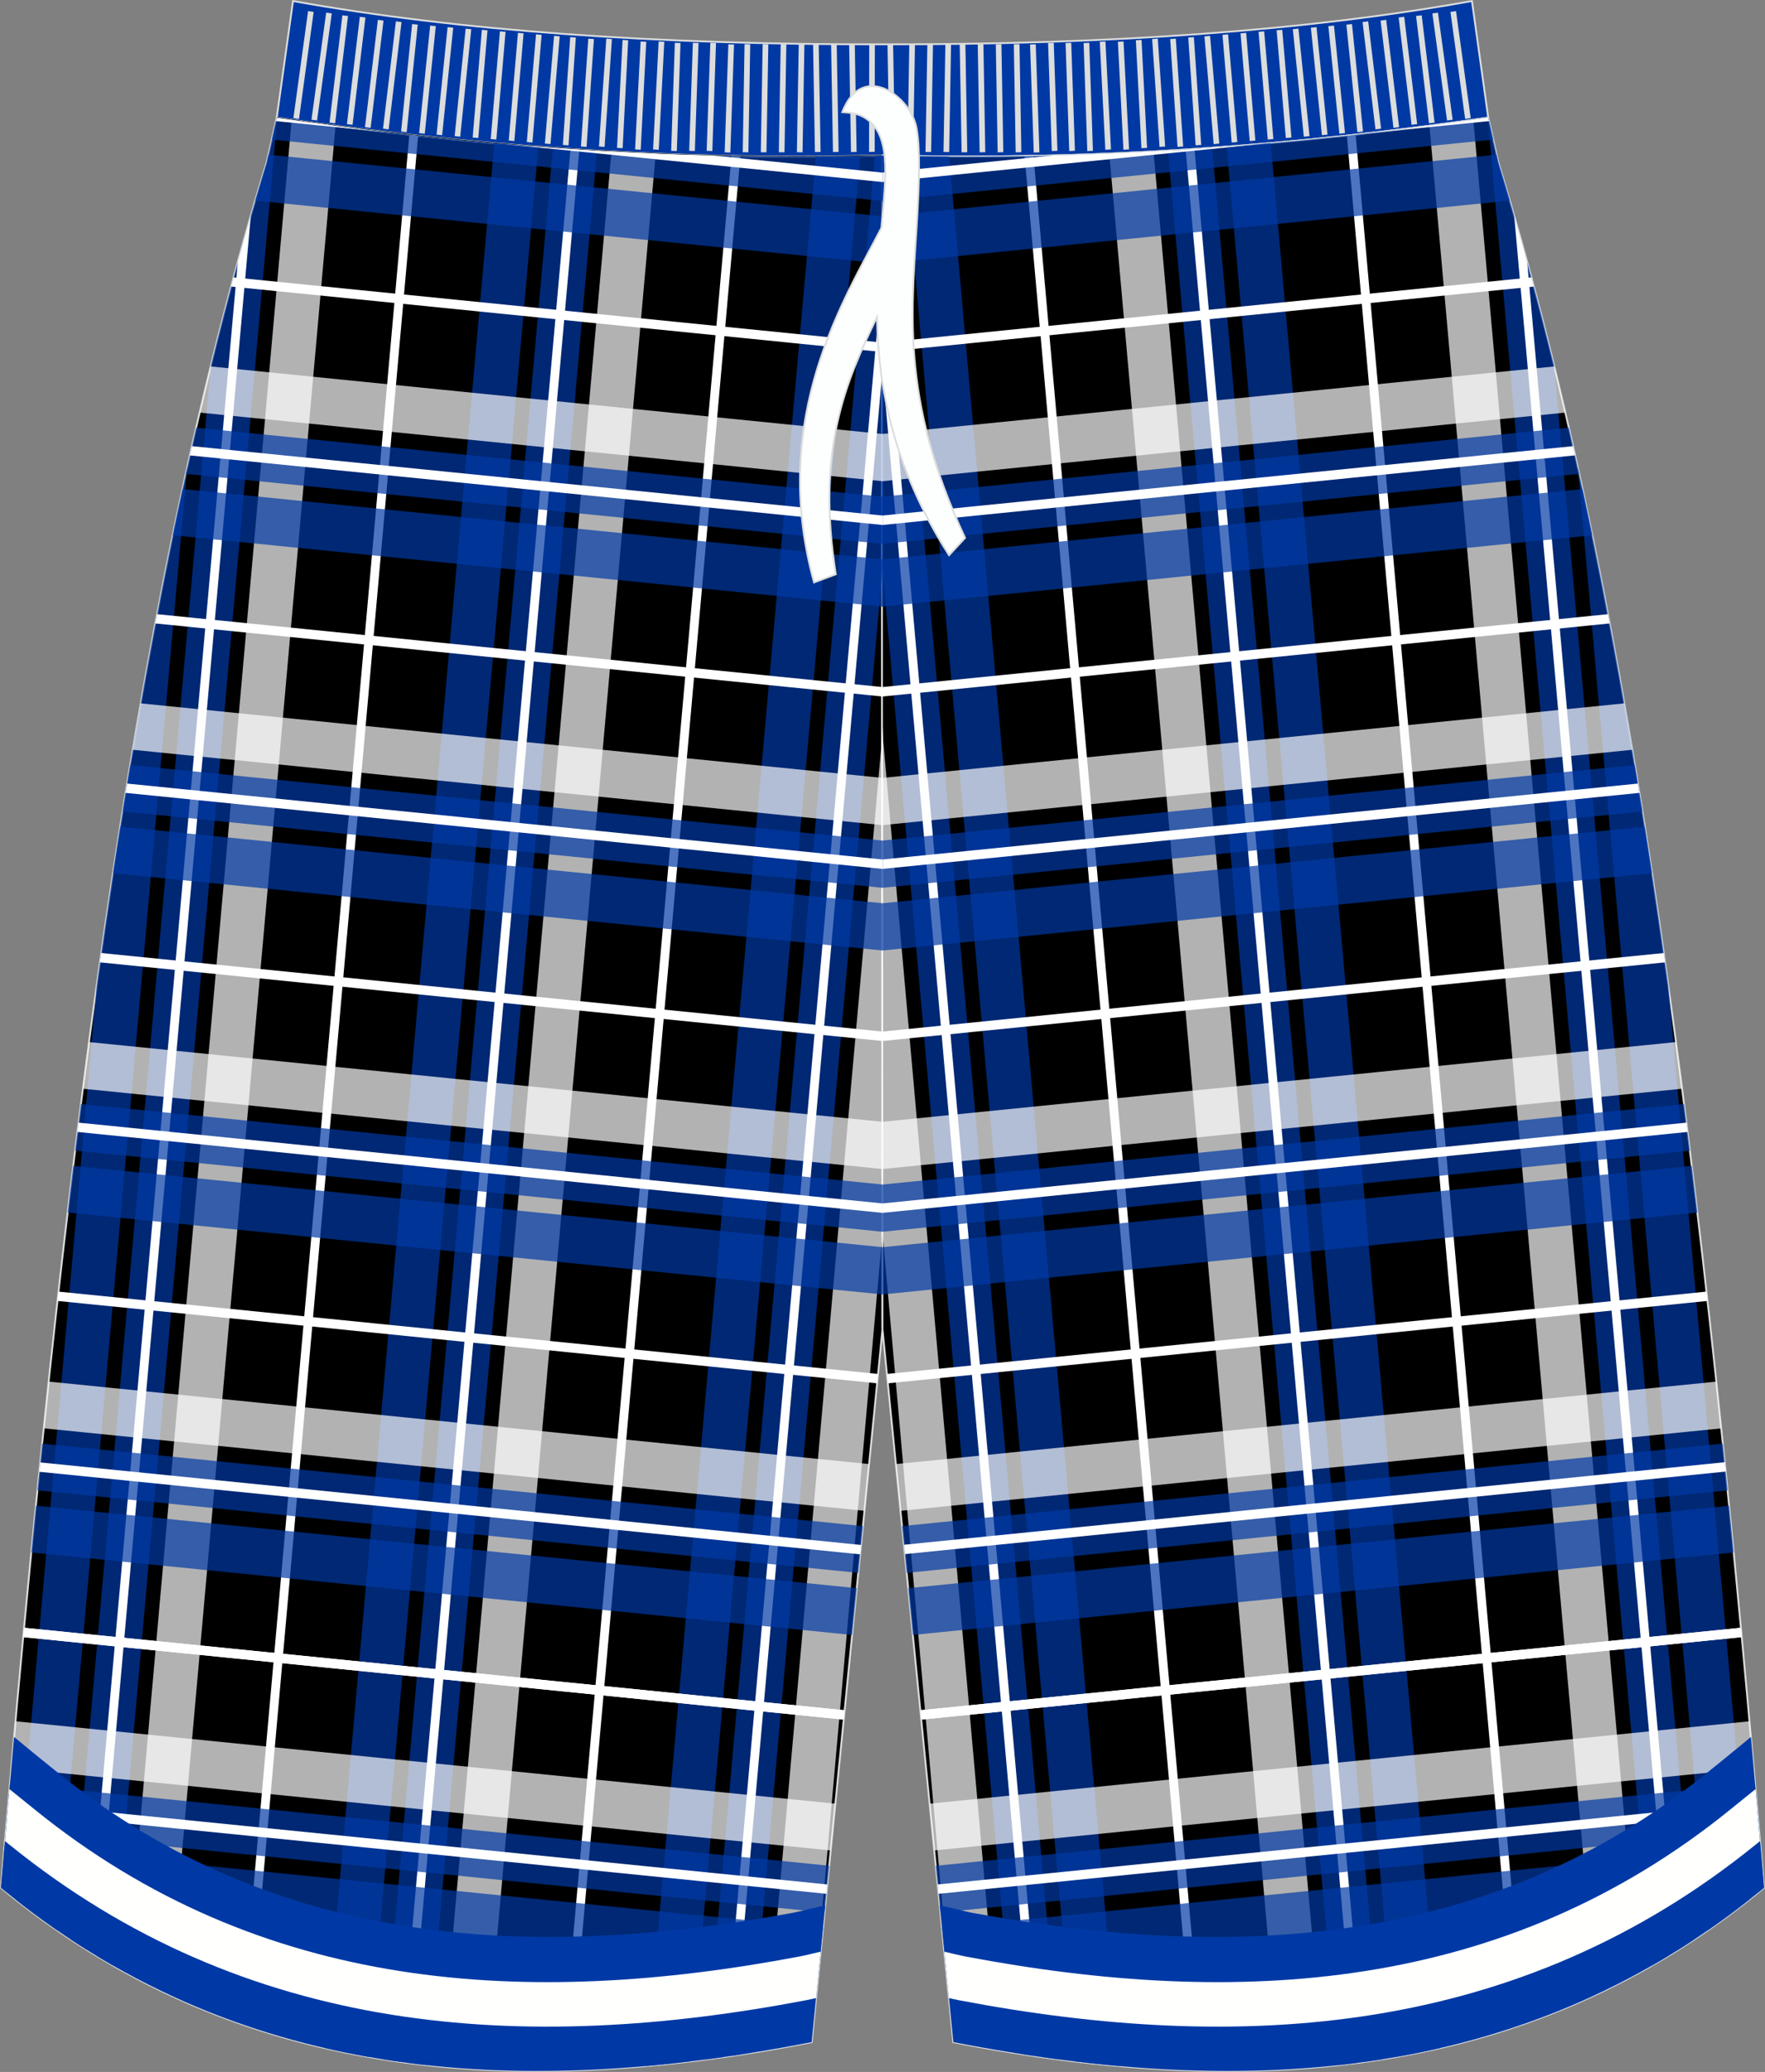<?xml version="1.0" encoding="utf-8"?>
<!-- Generator: Adobe Illustrator 24.0.1, SVG Export Plug-In . SVG Version: 6.00 Build 0)  -->
<svg version="1.1" id="图层_1" xmlns="http://www.w3.org/2000/svg" xmlns:xlink="http://www.w3.org/1999/xlink" x="0px" y="0px"
	 width="388.89px" height="456.24px" viewBox="0 0 388.89 456.24" enable-background="new 0 0 388.89 456.24" xml:space="preserve">
<rect x="0" y="0" width="388.89" height="456.24" fill="#808080" stroke="none"/>
<g>
	<path fill-rule="evenodd" clip-rule="evenodd" stroke="#DCDDDD" stroke-width="0.4" stroke-miterlimit="22.926" d="M194.44,34.23
		c0.28,0,0,259.18,0,258.49l-15.6,156.95c-65.91,12.86-127.28,8.44-178.63-34l0.95-11.1C15.31,240.2,31.06,126.02,58.76,35.76
		c0-0.01,0-0.01,0-0.02l0.17-0.76l2.04-9.04l0-0.02C102.23,31.89,145.92,35.44,194.44,34.23z"/>
	
		<line fill-rule="evenodd" clip-rule="evenodd" fill="none" stroke="#A1A1A1" stroke-width="0.162" stroke-miterlimit="22.926" x1="194.44" y1="292.72" x2="194.44" y2="44.61"/>
	
		<path fill-rule="evenodd" clip-rule="evenodd" fill="#0039A4" stroke="#DCDDDD" stroke-width="0.4" stroke-miterlimit="22.926" d="
		M194.44,34.23c48.52,1.2,92.22-2.35,133.47-8.31l-3.59-25.69c-36.43,6.55-79.93,9.62-129.88,9.53
		C144.5,9.86,100.99,6.78,64.56,0.23l-3.59,25.69C102.23,31.89,145.92,35.44,194.44,34.23z"/>
	<g>
		<path fill-rule="evenodd" clip-rule="evenodd" fill="#DCDDDD" d="M324.05,26.02l-3.24-23.58l-1.23,0.18l3.24,23.57L324.05,26.02
			L324.05,26.02L324.05,26.02z M320.07,26.36L320.07,26.36l-1.24,0.18L315.6,2.96l1.23-0.18L320.07,26.36L320.07,26.36L320.07,26.36
			z M316.09,27L316.09,27l-2.84-23.63l-1.24,0.15l2.84,23.63L316.09,27L316.09,27L316.09,27z M312.25,27.33L312.25,27.33l-1.24,0.15
			l-2.84-23.63l1.23-0.15L312.25,27.33L312.25,27.33L312.25,27.33z M308.27,28L308.27,28l-2.84-23.63l-1.24,0.16l2.84,23.63
			L308.27,28L308.27,28L308.27,28z M304.3,28.33L304.3,28.33l-1.24,0.16l-2.84-23.63l1.24-0.16L304.3,28.33L304.3,28.33L304.3,28.33
			z M300.32,28.97L300.32,28.97L297.89,5.3l-1.24,0.13l2.43,23.67L300.32,28.97L300.32,28.97L300.32,28.97z M296.35,29.31
			L296.35,29.31l-2.43-23.68l-1.24,0.13l2.43,23.68L296.35,29.31L296.35,29.31L296.35,29.31z M292.5,29.64L292.5,29.64l-2.43-23.67
			l-1.24,0.13l2.43,23.67L292.5,29.64L292.5,29.64L292.5,29.64z M288.53,29.97L288.53,29.97L286.09,6.3l-1.24,0.13l2.43,23.68
			L288.53,29.97L288.53,29.97L288.53,29.97z M284.55,30.28L284.55,30.28l-2.03-23.72l-1.24,0.11l2.03,23.72L284.55,30.28
			L284.55,30.28L284.55,30.28z M280.57,30.62L280.57,30.62L278.54,6.9l-1.24,0.11l2.03,23.72L280.57,30.62L280.57,30.62
			L280.57,30.62z M276.6,30.95L276.6,30.95l-2.03-23.72l-1.24,0.11l2.03,23.72L276.6,30.95L276.6,30.95L276.6,30.95z M272.62,31.28
			L272.62,31.28l-2.03-23.72l-1.24,0.11l2.03,23.72L272.62,31.28L272.62,31.28L272.62,31.28z M268.65,31.61L268.65,31.61L266.62,7.9
			l-1.24,0.11l2.03,23.72L268.65,31.61L268.65,31.61L268.65,31.61z M264.67,31.92L264.67,31.92l-1.62-23.75l-1.24,0.09l1.63,23.75
			L264.67,31.92L264.67,31.92L264.67,31.92z M260.69,32.26L260.69,32.26l-1.62-23.75l-1.24,0.09l1.62,23.75L260.69,32.26
			L260.69,32.26L260.69,32.26z M256.72,32.26L256.72,32.26L255.1,8.51l-1.24,0.09l1.62,23.75L256.72,32.26L256.72,32.26
			L256.72,32.26z M252.74,32.57L252.74,32.57l-1.22-23.78l-1.25,0.07l1.22,23.77L252.74,32.57L252.74,32.57L252.74,32.57z
			 M248.77,32.9L248.77,32.9l-1.22-23.77l-1.24,0.07l1.22,23.78L248.77,32.9L248.77,32.9L248.77,32.9z M244.79,32.9L244.79,32.9
			l-1.22-23.77l-1.25,0.07l1.22,23.78L244.79,32.9L244.79,32.9L244.79,32.9z M240.81,33.21L240.81,33.21L240,9.42l-1.24,0.05
			l0.81,23.79L240.81,33.21L240.81,33.21L240.81,33.21z M236.84,33.21L236.84,33.21l-0.81-23.79l-1.25,0.05l0.81,23.79L236.84,33.21
			L236.84,33.21L236.84,33.21z M232.99,33.21L232.99,33.21l-0.81-23.79l-1.25,0.05l0.81,23.79L232.99,33.21L232.99,33.21
			L232.99,33.21z M229.02,33.54L229.02,33.54l-0.81-23.79l-1.25,0.05l0.81,23.79L229.02,33.54L229.02,33.54L229.02,33.54z
			 M225.04,33.52L225.04,33.52l-0.41-23.8l-1.25,0.02l0.41,23.8L225.04,33.52L225.04,33.52L225.04,33.52z M221.06,33.52
			L221.06,33.52l-0.41-23.8l-1.24,0.02l0.41,23.8L221.06,33.52L221.06,33.52L221.06,33.52z M217.09,33.52L217.09,33.52l-0.41-23.8
			l-1.25,0.02l0.41,23.8L217.09,33.52L217.09,33.52L217.09,33.52z M213.12,33.52L213.12,33.52l-0.41-23.8l-1.25,0.02l0.41,23.8
			L213.12,33.52L213.12,33.52L213.12,33.52z M209.14,33.48L209.14,33.48l0.41-23.8l-1.25-0.02l-0.41,23.8L209.14,33.48L209.14,33.48
			L209.14,33.48z M205.16,33.48L205.16,33.48l0.41-23.8l-1.24-0.02l-0.41,23.8L205.16,33.48L205.16,33.48L205.16,33.48z
			 M201.19,33.48L201.19,33.48l0.41-23.8l-1.25-0.02l-0.4,23.8L201.19,33.48L201.19,33.48L201.19,33.48z M197.21,33.46L197.21,33.46
			l-0.43-23.79l-1.24-0.04l0.43,23.79L197.21,33.46z"/>
		<path fill-rule="evenodd" clip-rule="evenodd" fill="#DCDDDD" d="M64.64,26.02l3.24-23.58l1.23,0.18L65.88,26.2L64.64,26.02
			L64.64,26.02L64.64,26.02z M68.62,26.36L68.62,26.36l1.24,0.18l3.24-23.58l-1.23-0.18L68.62,26.36L68.62,26.36L68.62,26.36z
			 M72.6,27L72.6,27l2.84-23.63l1.24,0.15l-2.84,23.63L72.6,27L72.6,27L72.6,27z M76.44,27.33L76.44,27.33l1.24,0.15l2.84-23.63
			L79.28,3.7L76.44,27.33L76.44,27.33L76.44,27.33z M80.42,28L80.42,28l2.84-23.63l1.24,0.16l-2.84,23.63L80.42,28L80.42,28
			L80.42,28z M84.39,28.33L84.39,28.33l1.24,0.16l2.84-23.63L87.23,4.7L84.39,28.33L84.39,28.33L84.39,28.33z M88.37,28.97
			L88.37,28.97L90.8,5.3l1.24,0.13l-2.43,23.67L88.37,28.97L88.37,28.97L88.37,28.97z M92.35,29.31L92.35,29.31l2.43-23.68
			l1.24,0.13l-2.43,23.68L92.35,29.31L92.35,29.31L92.35,29.31z M96.19,29.64L96.19,29.64l2.43-23.67l1.24,0.13l-2.44,23.67
			L96.19,29.64L96.19,29.64L96.19,29.64z M100.17,29.97L100.17,29.97L102.6,6.3l1.24,0.13l-2.44,23.68L100.17,29.97L100.17,29.97
			L100.17,29.97z M104.14,30.28L104.14,30.28l2.03-23.72l1.24,0.11l-2.03,23.72L104.14,30.28L104.14,30.28L104.14,30.28z
			 M108.12,30.62L108.12,30.62l2.03-23.72l1.24,0.11l-2.03,23.72L108.12,30.62L108.12,30.62L108.12,30.62z M112.09,30.95
			L112.09,30.95l2.03-23.72l1.24,0.11l-2.03,23.72L112.09,30.95L112.09,30.95L112.09,30.95z M116.07,31.28L116.07,31.28l2.03-23.72
			l1.24,0.11l-2.03,23.72L116.07,31.28L116.07,31.28L116.07,31.28z M120.05,31.61L120.05,31.61l2.03-23.72l1.24,0.11l-2.03,23.72
			L120.05,31.61L120.05,31.61L120.05,31.61z M124.02,31.92L124.02,31.92l1.62-23.75l1.24,0.09l-1.62,23.75L124.02,31.92
			L124.02,31.92L124.02,31.92z M128,32.26L128,32.26l1.62-23.75l1.24,0.09l-1.62,23.75L128,32.26L128,32.26L128,32.26z
			 M131.97,32.26L131.97,32.26l1.62-23.75l1.24,0.09l-1.62,23.75L131.97,32.26L131.97,32.26L131.97,32.26z M135.95,32.57
			L135.95,32.57l1.22-23.78l1.24,0.07l-1.22,23.77L135.95,32.57L135.95,32.57L135.95,32.57z M139.93,32.9L139.93,32.9l1.22-23.77
			l1.24,0.07l-1.22,23.78L139.93,32.9L139.93,32.9L139.93,32.9z M143.9,32.9L143.9,32.9l1.22-23.77l1.24,0.07l-1.22,23.78
			L143.9,32.9L143.9,32.9L143.9,32.9z M147.88,33.21L147.88,33.21l0.81-23.79l1.25,0.05l-0.81,23.79L147.88,33.21L147.88,33.21
			L147.88,33.21z M151.85,33.21L151.85,33.21l0.81-23.79l1.25,0.05l-0.81,23.79L151.85,33.21L151.85,33.21L151.85,33.21z
			 M155.7,33.21L155.7,33.21l0.81-23.79l1.25,0.05l-0.81,23.79L155.7,33.21L155.7,33.21L155.7,33.21z M159.67,33.54L159.67,33.54
			l0.81-23.79l1.25,0.05l-0.81,23.79L159.67,33.54L159.67,33.54L159.67,33.54z M163.65,33.52L163.65,33.52l0.4-23.8l1.25,0.02
			l-0.41,23.8L163.65,33.52L163.65,33.52L163.65,33.52z M167.63,33.52L167.63,33.52l0.41-23.8l1.25,0.02l-0.41,23.8L167.63,33.52
			L167.63,33.52L167.63,33.52z M171.6,33.52L171.6,33.52l0.41-23.8l1.25,0.02l-0.41,23.8L171.6,33.52L171.6,33.52L171.6,33.52z
			 M175.58,33.52L175.58,33.52l0.41-23.8l1.25,0.02l-0.41,23.8L175.58,33.52L175.58,33.52L175.58,33.52z M179.55,33.48L179.55,33.48
			l-0.4-23.8l1.24-0.02l0.41,23.8L179.55,33.48L179.55,33.48L179.55,33.48z M183.53,33.48L183.53,33.48l-0.41-23.8l1.24-0.02
			l0.41,23.8L183.53,33.48L183.53,33.48L183.53,33.48z M187.5,33.48L187.5,33.48l-0.41-23.8l1.25-0.02l0.4,23.8L187.5,33.48
			L187.5,33.48L187.5,33.48z M191.48,33.46L191.48,33.46l0.04-23.79l1.24-0.04l-0.04,23.79L191.48,33.46z"/>
	</g>
	
		<path fill-rule="evenodd" clip-rule="evenodd" fill="none" stroke="#000001" stroke-width="0.162" stroke-miterlimit="22.926" d="
		M61.01,25.9c41.25,5.96,84.95,9.51,133.47,8.31c48.52,1.2,92.18-2.32,133.43-8.28l0.04-0.01"/>
	<path fill-rule="evenodd" clip-rule="evenodd" stroke="#DCDDDD" stroke-width="0.4" stroke-miterlimit="22.926" d="M194.44,34.23
		c-0.28,0,0,259.18,0,258.49l15.6,156.95c65.91,12.86,127.28,8.44,178.63-34l-0.95-11.1c-14.14-164.39-29.89-278.56-57.6-368.82
		c0-0.01,0-0.01,0-0.02l-0.17-0.76l-2.04-9.04l0-0.02C286.66,31.89,242.96,35.44,194.44,34.23z"/>
	<path opacity="0.7" fill-rule="evenodd" clip-rule="evenodd" fill="#FEFEFE" d="M220.26,451.54L194.34,160.2
		c0.02,42.79,0.06,86.03,0.09,111l15.89,178.53C213.64,450.38,216.96,450.98,220.26,451.54z"/>
	<path opacity="0.7" fill-rule="evenodd" clip-rule="evenodd" fill="#0039A6" d="M233.43,453.51L196.13,34.27l-1.68-0.04
		c-0.11,0-0.13,40.7-0.12,89.79l29.19,328.05C226.83,452.6,230.14,453.08,233.43,453.51z"/>
	<path opacity="0.7" fill-rule="evenodd" clip-rule="evenodd" fill="#0039A6" d="M246.56,454.95l-37.42-420.5
		c-3.25-0.02-6.51-0.06-9.8-0.12l37.34,419.58C239.98,454.31,243.28,454.66,246.56,454.95z"/>
	<path fill-rule="evenodd" clip-rule="evenodd" fill="#FFFFFF" d="M229.47,452.97L194.34,58.19c-0.01,6.32-0.01,13.69-0.02,21.82
		l33.16,372.66C228.15,452.78,228.81,452.87,229.47,452.97z"/>
	<path opacity="0.7" fill-rule="evenodd" clip-rule="evenodd" fill="#FEFEFE" d="M291.69,455.07L254.16,33.36
		c-3.23,0.17-6.48,0.33-9.75,0.47l37.55,421.94C285.22,455.61,288.46,455.37,291.69,455.07z"/>
	<path opacity="0.7" fill-rule="evenodd" clip-rule="evenodd" fill="#0039A6" d="M304.54,453.46L267.08,32.55
		c-3.23,0.23-6.47,0.44-9.74,0.63l37.52,421.57C298.11,454.4,301.33,453.97,304.54,453.46z"/>
	<path opacity="0.7" fill-rule="evenodd" clip-rule="evenodd" fill="#0039A6" d="M317.31,450.98L279.99,31.52
		c-3.22,0.28-6.46,0.55-9.72,0.79l37.43,420.62C310.92,452.37,314.13,451.72,317.31,450.98z"/>
	<path fill-rule="evenodd" clip-rule="evenodd" fill="#FFFFFF" d="M300.67,454.03L263.19,32.81l-1.95,0.13l37.5,421.35
		C299.38,454.21,300.03,454.12,300.67,454.03z"/>
	<path opacity="0.7" fill-rule="evenodd" clip-rule="evenodd" fill="#FEFEFE" d="M360.94,434.51L324.63,26.39
		c-3.21,0.45-6.43,0.89-9.67,1.31l36.62,411.54C354.73,437.78,357.85,436.2,360.94,434.51z"/>
	<path opacity="0.7" fill-rule="evenodd" clip-rule="evenodd" fill="#0039A6" d="M373.28,427.09L342.45,80.6
		c-3.83-15.62-7.92-30.53-12.31-44.84c0-0.01,0-0.01,0-0.02l-0.17-0.76l-2.04-9.04l0-0.02l-0.12,0.02L364,432.81
		C367.12,431.02,370.22,429.11,373.28,427.09z"/>
	<path opacity="0.7" fill-rule="evenodd" clip-rule="evenodd" fill="#0039A6" d="M385.49,418.26l-17.92-201.42
		c-5.84-41.99-12.35-79.65-19.93-113.96l28.67,322.18C379.4,422.91,382.46,420.65,385.49,418.26z"/>
	<path fill-rule="evenodd" clip-rule="evenodd" fill="#FFFFFF" d="M369.57,429.47L336.49,57.64c-0.94-3.42-1.89-6.8-2.86-10.15
		l34.09,383.12C368.34,430.24,368.96,429.86,369.57,429.47z"/>
	<path fill-rule="evenodd" clip-rule="evenodd" fill="#FFFFFF" d="M333.82,446.33L296.76,29.88l1.94-0.21l37.02,416.02
		C335.09,445.91,334.46,446.12,333.82,446.33z"/>
	<path fill-rule="evenodd" clip-rule="evenodd" fill="#FFFFFF" d="M263.27,455.93L225.75,34.36l1.96-0.03l37.52,421.66
		C264.58,455.97,263.92,455.95,263.27,455.93z"/>
	<polygon fill-rule="evenodd" clip-rule="evenodd" fill="#FFFFFF" points="194.38,227.15 366.58,209.85 366.87,211.91 
		194.39,229.23 	"/>
	<polygon fill-rule="evenodd" clip-rule="evenodd" fill="#FFFFFF" points="194.33,151.3 354.28,135.24 354.67,137.28 194.33,153.38 
			"/>
	<polygon fill-rule="evenodd" clip-rule="evenodd" fill="#FFFFFF" points="194.33,75.45 337.42,61.08 337.96,63.1 194.32,77.53 	"/>
	<path opacity="0.7" fill-rule="evenodd" clip-rule="evenodd" fill="#0039A6" d="M194.37,44.26L329,30.74l-1.08-4.79l0-0.02
		c-41.25,5.96-84.95,9.51-133.47,8.31C194.41,34.23,194.39,37.88,194.37,44.26z"/>
	<path opacity="0.7" fill-rule="evenodd" clip-rule="evenodd" fill="#0039A6" d="M194.34,58.06l138.32-13.89
		c-0.83-2.83-1.67-5.63-2.53-8.41c0-0.01,0-0.01,0-0.02l-0.17-0.76l-0.21-0.92L194.36,47.66C194.35,50.7,194.34,54.17,194.34,58.06z
		"/>
	<path fill-rule="evenodd" clip-rule="evenodd" fill="#FFFFFF" d="M194.38,40.09l83.83-8.42c-14.96,1.28-30.32,2.16-46.17,2.56
		l-37.64,3.78L194.38,40.09L194.38,40.09z M302.27,29.26l25.81-2.59l-0.16-0.72l0-0.02C319.48,27.14,310.93,28.26,302.27,29.26z"/>
	<path opacity="0.7" fill-rule="evenodd" clip-rule="evenodd" fill="#FEFEFE" d="M194.32,105.97L344.9,90.85
		c-0.8-3.42-1.61-6.8-2.43-10.16L194.32,95.57L194.32,105.97z"/>
	<path opacity="0.7" fill-rule="evenodd" clip-rule="evenodd" fill="#0039A6" d="M194.32,119.77l153.63-15.43
		c-0.75-3.42-1.51-6.81-2.28-10.17l-151.35,15.2L194.32,119.77z"/>
	<path opacity="0.7" fill-rule="evenodd" clip-rule="evenodd" fill="#0039A6" d="M194.33,133.58l156.51-15.71
		c-0.71-3.43-1.42-6.82-2.15-10.18l-154.36,15.5L194.33,133.58z"/>
	<path fill-rule="evenodd" clip-rule="evenodd" fill="#FFFFFF" d="M194.32,115.61l152.73-15.34c-0.15-0.68-0.3-1.36-0.46-2.03
		l-152.28,15.29L194.32,115.61z"/>
	<path opacity="0.7" fill-rule="evenodd" clip-rule="evenodd" fill="#FEFEFE" d="M194.35,181.7l165.3-16.6
		c-0.58-3.44-1.17-6.85-1.76-10.22L194.34,171.3L194.35,181.7z"/>
	<path opacity="0.7" fill-rule="evenodd" clip-rule="evenodd" fill="#0039A6" d="M194.36,195.5l167.52-16.82
		c-0.55-3.44-1.11-6.85-1.67-10.23L194.35,185.1L194.36,195.5z"/>
	<path opacity="0.7" fill-rule="evenodd" clip-rule="evenodd" fill="#0039A6" d="M194.37,209.3L364,192.27
		c-0.52-3.44-1.05-6.86-1.59-10.24L194.36,198.9L194.37,209.3z"/>
	<polygon fill-rule="evenodd" clip-rule="evenodd" fill="#FFFFFF" points="194.36,191.34 361.22,174.59 360.88,172.54 
		194.36,189.26 	"/>
	<path opacity="0.7" fill-rule="evenodd" clip-rule="evenodd" fill="#FEFEFE" d="M194.41,257.42l176.22-17.69
		c-0.44-3.45-0.89-6.87-1.35-10.27L194.4,247.02L194.41,257.42z"/>
	<path opacity="0.7" fill-rule="evenodd" clip-rule="evenodd" fill="#0039A6" d="M194.42,271.23l177.92-17.86
		c-0.43-3.45-0.85-6.87-1.29-10.27l-176.64,17.74L194.42,271.23z"/>
	<path opacity="0.7" fill-rule="evenodd" clip-rule="evenodd" fill="#0039A6" d="M194.44,285.03L373.99,267
		c-0.41-3.45-0.82-6.88-1.23-10.28l-178.33,17.91L194.44,285.03z"/>
	<polygon fill-rule="evenodd" clip-rule="evenodd" fill="#FFFFFF" points="194.42,267.07 371.83,249.25 371.58,247.2 194.42,264.99 
			"/>
	<path opacity="0.7" fill-rule="evenodd" clip-rule="evenodd" fill="#FEFEFE" d="M205.85,407.46l180.54-18.13
		c-0.31-3.46-0.61-6.89-0.92-10.31l-180.65,18.14L205.85,407.46z"/>
	<path opacity="0.7" fill-rule="evenodd" clip-rule="evenodd" fill="#0039A6" d="M207.21,421.13l180.38-18.11
		c-0.3-3.46-0.6-6.9-0.9-10.31l-180.51,18.13L207.21,421.13z"/>
	<path opacity="0.7" fill-rule="evenodd" clip-rule="evenodd" fill="#0039A6" d="M208.57,434.79l178.67-17.94
		c0.48-0.39,0.96-0.77,1.44-1.17l-0.8-9.3L207.55,424.5L208.57,434.79z"/>
	<polygon fill-rule="evenodd" clip-rule="evenodd" fill="#FFFFFF" points="206.8,417.01 387.23,398.89 387.05,396.83 206.6,414.95 	
		"/>
	<path opacity="0.7" fill-rule="evenodd" clip-rule="evenodd" fill="#0039A6" d="M200.11,349.71l180.87-18.16
		c0.34,3.41,0.68,6.84,1.01,10.3l-180.86,18.16L200.11,349.71z"/>
	<path opacity="0.7" fill-rule="evenodd" clip-rule="evenodd" fill="#0039A6" d="M198.75,336.04l180.85-18.16
		c0.35,3.41,0.7,6.84,1.05,10.3l-180.87,18.16L198.75,336.04z"/>
	<path opacity="0.7" fill-rule="evenodd" clip-rule="evenodd" fill="#FEFEFE" d="M197.39,322.38l180.77-18.15
		c0.36,3.4,0.72,6.84,1.08,10.29l-180.83,18.16L197.39,322.38z"/>
	
		<rect x="198.81" y="331.08" transform="matrix(0.995 -0.1 0.1 0.995 -31.731 30.604)" fill-rule="evenodd" clip-rule="evenodd" fill="#FFFFFF" width="181.77" height="2.07"/>
	<path fill-rule="evenodd" clip-rule="evenodd" fill="#FFFFFF" d="M217.14,451l138.99-13.96c-1.81,0.91-3.63,1.79-5.46,2.63
		l-125.73,12.62C222.35,451.89,219.75,451.46,217.14,451z"/>
	<polygon fill-rule="evenodd" clip-rule="evenodd" fill="#FFFFFF" points="202.78,376.59 383.58,358.43 383.78,360.49 
		202.99,378.65 	"/>
	<polygon fill-rule="evenodd" clip-rule="evenodd" fill="#FFFFFF" points="202.78,376.59 383.58,358.43 383.78,360.49 
		202.99,378.65 	"/>
	<polygon fill-rule="evenodd" clip-rule="evenodd" fill="#FFFFFF" points="195.42,302.54 376,284.41 376.23,286.46 195.63,304.6 	
		"/>
	<path fill-rule="evenodd" clip-rule="evenodd" fill="#0039A5" d="M385.79,382.47l-2.93,2.42c-2.33,1.93-4.69,3.81-7.04,5.71
		c-47.8,38.47-104.38,41.08-161.47,30.62c-1.16-0.21-2.32-0.52-3.47-0.79l-3.82-0.89l3,30.13c65.91,12.86,127.28,8.44,178.63-34
		l-0.95-11.1C387.08,397.11,386.44,389.74,385.79,382.47z"/>
	<path fill-rule="evenodd" clip-rule="evenodd" fill="#FFFFFE" d="M209.08,439.97c0.72,0.16,1.43,0.32,2.14,0.46
		c62.24,11.88,123.49,7.99,175.67-34.3l0.9-0.73l-0.07-0.82c-0.31-3.57-0.61-7.1-0.92-10.62c-1.81,1.47-3.64,2.93-5.45,4.4
		c-49.9,40.5-108.77,43.77-168.57,32.46c-1.27-0.24-2.59-0.58-3.85-0.87l-0.86-0.2L209.08,439.97z"/>
	<path opacity="0.7" fill-rule="evenodd" clip-rule="evenodd" fill="#FEFEFE" d="M168.62,451.54l25.93-291.34
		c-0.02,42.79-0.06,86.03-0.09,111l-15.89,178.53C175.25,450.38,171.93,450.98,168.62,451.54z"/>
	<path opacity="0.7" fill-rule="evenodd" clip-rule="evenodd" fill="#0039A6" d="M155.45,453.51l37.31-419.24l1.68-0.04
		c0.11,0,0.13,40.7,0.12,89.79l-29.19,328.05C162.05,452.6,158.75,453.08,155.45,453.51z"/>
	<path opacity="0.7" fill-rule="evenodd" clip-rule="evenodd" fill="#0039A6" d="M142.33,454.95l37.42-420.5
		c3.25-0.02,6.51-0.06,9.8-0.12l-37.34,419.58C148.9,454.31,145.61,454.66,142.33,454.95z"/>
	<path fill-rule="evenodd" clip-rule="evenodd" fill="#FFFFFF" d="M159.42,452.97l35.13-394.77c0.01,6.32,0.01,13.69,0.02,21.82
		L161.4,452.68C160.74,452.78,160.08,452.87,159.42,452.97z"/>
	<path opacity="0.7" fill-rule="evenodd" clip-rule="evenodd" fill="#FEFEFE" d="M97.2,455.07l37.53-421.72
		c3.23,0.17,6.48,0.33,9.75,0.47l-37.55,421.94C103.67,455.61,100.43,455.37,97.2,455.07z"/>
	<path opacity="0.7" fill-rule="evenodd" clip-rule="evenodd" fill="#0039A6" d="M84.35,453.46l37.46-420.92
		c3.23,0.23,6.47,0.44,9.74,0.63L94.03,454.75C90.78,454.4,87.55,453.97,84.35,453.46z"/>
	<path opacity="0.7" fill-rule="evenodd" clip-rule="evenodd" fill="#0039A6" d="M71.57,450.98L108.9,31.52
		c3.22,0.28,6.46,0.55,9.72,0.79L81.19,452.94C77.96,452.37,74.76,451.72,71.57,450.98z"/>
	<path fill-rule="evenodd" clip-rule="evenodd" fill="#FFFFFF" d="M88.22,454.03L125.7,32.81l1.95,0.13l-37.5,421.35
		C89.5,454.21,88.86,454.12,88.22,454.03z"/>
	<path opacity="0.7" fill-rule="evenodd" clip-rule="evenodd" fill="#FEFEFE" d="M27.94,434.51L64.26,26.39
		c3.21,0.45,6.43,0.89,9.67,1.31L37.31,439.25C34.16,437.78,31.04,436.2,27.94,434.51z"/>
	<path opacity="0.7" fill-rule="evenodd" clip-rule="evenodd" fill="#0039A6" d="M15.61,427.09L46.44,80.6
		c3.83-15.62,7.92-30.53,12.31-44.84c0-0.01,0-0.01,0-0.02l0.17-0.76l2.04-9.04l0-0.02l0.12,0.02L24.89,432.81
		C21.77,431.02,18.67,429.11,15.61,427.09z"/>
	<path opacity="0.7" fill-rule="evenodd" clip-rule="evenodd" fill="#0039A6" d="M3.4,418.26l17.92-201.42
		c5.84-41.99,12.35-79.65,19.93-113.96L12.59,425.05C9.49,422.91,6.43,420.65,3.4,418.26z"/>
	<path fill-rule="evenodd" clip-rule="evenodd" fill="#FFFFFF" d="M19.31,429.47L52.4,57.64c0.94-3.42,1.89-6.8,2.86-10.15
		L21.17,430.61C20.55,430.24,19.93,429.86,19.31,429.47z"/>
	<path fill-rule="evenodd" clip-rule="evenodd" fill="#FFFFFF" d="M55.07,446.33L92.13,29.88l-1.94-0.21L53.17,445.69
		C53.8,445.91,54.43,446.12,55.07,446.33z"/>
	<path fill-rule="evenodd" clip-rule="evenodd" fill="#FFFFFF" d="M125.62,455.93l37.52-421.57l-1.96-0.03l-37.52,421.66
		C124.31,455.97,124.97,455.95,125.62,455.93z"/>
	<polygon fill-rule="evenodd" clip-rule="evenodd" fill="#FFFFFF" points="194.5,227.15 22.3,209.85 22.02,211.91 194.5,229.23 	"/>
	<polygon fill-rule="evenodd" clip-rule="evenodd" fill="#FFFFFF" points="194.55,151.3 34.61,135.24 34.22,137.28 194.55,153.38 	
		"/>
	<polygon fill-rule="evenodd" clip-rule="evenodd" fill="#FFFFFF" points="194.56,75.45 51.47,61.08 50.92,63.1 194.56,77.53 	"/>
	<path opacity="0.7" fill-rule="evenodd" clip-rule="evenodd" fill="#0039A6" d="M194.52,44.26L59.89,30.74l1.08-4.79l0-0.02
		c41.25,5.96,84.95,9.51,133.47,8.31C194.48,34.23,194.5,37.88,194.52,44.26z"/>
	<path opacity="0.7" fill-rule="evenodd" clip-rule="evenodd" fill="#0039A6" d="M194.55,58.06L56.23,44.17
		c0.83-2.83,1.67-5.63,2.53-8.41c0-0.01,0-0.01,0-0.02l0.17-0.76l0.21-0.92l135.39,13.59C194.54,50.7,194.54,54.17,194.55,58.06z"/>
	<path fill-rule="evenodd" clip-rule="evenodd" fill="#FFFFFF" d="M194.51,40.09l-83.83-8.42c14.96,1.28,30.32,2.16,46.17,2.56
		l37.64,3.78L194.51,40.09L194.51,40.09z M86.62,29.26l-25.81-2.59l0.16-0.72l0-0.02C69.41,27.14,77.95,28.26,86.62,29.26z"/>
	<path opacity="0.7" fill-rule="evenodd" clip-rule="evenodd" fill="#FEFEFE" d="M194.57,105.97L43.99,90.85
		c0.8-3.42,1.61-6.8,2.43-10.16l148.15,14.88L194.57,105.97z"/>
	<path opacity="0.7" fill-rule="evenodd" clip-rule="evenodd" fill="#0039A6" d="M194.57,119.77L40.93,104.35
		c0.75-3.42,1.51-6.81,2.28-10.17l151.35,15.2L194.57,119.77z"/>
	<path opacity="0.7" fill-rule="evenodd" clip-rule="evenodd" fill="#0039A6" d="M194.56,133.58L38.06,117.86
		c0.71-3.43,1.42-6.82,2.15-10.18l154.36,15.5L194.56,133.58z"/>
	<polygon fill-rule="evenodd" clip-rule="evenodd" fill="#FFFFFF" points="194.57,115.61 41.83,100.28 42.29,98.24 194.57,113.53 	
		"/>
	<path opacity="0.7" fill-rule="evenodd" clip-rule="evenodd" fill="#FEFEFE" d="M194.54,181.7l-165.3-16.6
		c0.58-3.44,1.17-6.85,1.76-10.22l163.54,16.42L194.54,181.7z"/>
	<path opacity="0.7" fill-rule="evenodd" clip-rule="evenodd" fill="#0039A6" d="M194.53,195.5L27.01,178.68
		c0.55-3.44,1.11-6.85,1.67-10.23l165.85,16.65L194.53,195.5z"/>
	<path opacity="0.7" fill-rule="evenodd" clip-rule="evenodd" fill="#0039A6" d="M194.52,209.3L24.89,192.27
		c0.52-3.44,1.05-6.86,1.59-10.24l168.05,16.87L194.52,209.3z"/>
	<polygon fill-rule="evenodd" clip-rule="evenodd" fill="#FFFFFF" points="194.53,191.34 27.67,174.59 28.01,172.54 194.53,189.26 	
		"/>
	<path opacity="0.7" fill-rule="evenodd" clip-rule="evenodd" fill="#FEFEFE" d="M194.48,257.42L18.26,239.73
		c0.44-3.45,0.89-6.87,1.35-10.27l174.88,17.56L194.48,257.42z"/>
	<path opacity="0.7" fill-rule="evenodd" clip-rule="evenodd" fill="#0039A6" d="M194.46,271.23L16.54,253.36
		c0.43-3.45,0.85-6.87,1.29-10.27l176.64,17.74L194.46,271.23z"/>
	<path opacity="0.7" fill-rule="evenodd" clip-rule="evenodd" fill="#0039A6" d="M194.45,285.03L14.9,267
		c0.41-3.45,0.82-6.88,1.23-10.28l178.33,17.91L194.45,285.03z"/>
	<polygon fill-rule="evenodd" clip-rule="evenodd" fill="#FFFFFF" points="194.47,267.07 17.05,249.25 17.31,247.2 194.47,264.99 	
		"/>
	<path opacity="0.7" fill-rule="evenodd" clip-rule="evenodd" fill="#FEFEFE" d="M183.04,407.46L2.49,389.33
		c0.31-3.46,0.61-6.89,0.92-10.31l180.65,18.14L183.04,407.46z"/>
	<path opacity="0.7" fill-rule="evenodd" clip-rule="evenodd" fill="#0039A6" d="M181.68,421.13L1.3,403.01
		c0.3-3.46,0.6-6.9,0.9-10.31l180.51,18.13L181.68,421.13z"/>
	<path opacity="0.7" fill-rule="evenodd" clip-rule="evenodd" fill="#0039A6" d="M180.32,434.79L1.65,416.85
		c-0.48-0.39-0.96-0.77-1.44-1.17l0.8-9.3l180.34,18.11L180.32,434.79z"/>
	<polygon fill-rule="evenodd" clip-rule="evenodd" fill="#FFFFFF" points="182.09,417.01 1.65,398.89 1.83,396.83 182.29,414.95 	
		"/>
	<path opacity="0.7" fill-rule="evenodd" clip-rule="evenodd" fill="#0039A6" d="M188.78,349.71L7.9,331.55
		c-0.34,3.41-0.68,6.84-1.01,10.3l180.86,18.16L188.78,349.71z"/>
	<path opacity="0.7" fill-rule="evenodd" clip-rule="evenodd" fill="#0039A6" d="M190.14,336.04L9.29,317.88
		c-0.35,3.41-0.7,6.84-1.05,10.3l180.87,18.16L190.14,336.04z"/>
	<path opacity="0.7" fill-rule="evenodd" clip-rule="evenodd" fill="#FEFEFE" d="M191.49,322.38L10.72,304.22
		c-0.36,3.4-0.72,6.84-1.08,10.29l180.83,18.16L191.49,322.38z"/>
	
		<rect x="98.16" y="241.23" transform="matrix(0.1 -0.995 0.995 0.1 -241.168 397.628)" fill-rule="evenodd" clip-rule="evenodd" fill="#FFFFFF" width="2.07" height="181.77"/>
	<path fill-rule="evenodd" clip-rule="evenodd" fill="#FFFFFF" d="M171.75,451L32.75,437.04c1.81,0.91,3.63,1.79,5.46,2.63
		l125.73,12.62C166.54,451.89,169.14,451.46,171.75,451z"/>
	<polygon fill-rule="evenodd" clip-rule="evenodd" fill="#FFFFFF" points="186.1,376.59 5.31,358.43 5.11,360.49 185.9,378.65 	"/>
	<polygon fill-rule="evenodd" clip-rule="evenodd" fill="#FFFFFF" points="186.1,376.59 5.31,358.43 5.11,360.49 185.9,378.65 	"/>
	<polygon fill-rule="evenodd" clip-rule="evenodd" fill="#FFFFFF" points="193.47,302.54 12.89,284.41 12.66,286.46 193.26,304.6 	
		"/>
	<path fill-rule="evenodd" clip-rule="evenodd" fill="#0039A5" d="M3.1,382.47l2.93,2.42c2.33,1.93,4.69,3.81,7.04,5.71
		c47.8,38.47,104.38,41.08,161.47,30.62c1.16-0.21,2.32-0.52,3.47-0.79l3.82-0.89l-3,30.13c-65.91,12.86-127.28,8.44-178.63-34
		l0.95-11.1C1.8,397.11,2.45,389.74,3.1,382.47z"/>
	<path fill-rule="evenodd" clip-rule="evenodd" fill="#FFFFFE" d="M179.8,439.97c-0.72,0.16-1.43,0.32-2.14,0.46
		C115.43,452.31,54.18,448.42,2,406.13l-0.9-0.73l0.07-0.82c0.31-3.57,0.61-7.1,0.92-10.62c1.81,1.47,3.64,2.93,5.45,4.4
		c49.9,40.5,108.77,43.77,168.57,32.46c1.27-0.24,2.59-0.58,3.85-0.87l0.86-0.2L179.8,439.97z"/>
	
		<path fill-rule="evenodd" clip-rule="evenodd" fill="#FDFFFF" stroke="#DCDDDD" stroke-width="0.4" stroke-miterlimit="22.926" d="
		M185.58,24.69c1.63,0.12,3.34,0.24,4.89,1.19c5.83,3.55,4.85,12.11,3.73,24.29c-7.83,15.24-24.92,41.49-14.84,78.08l4.8-1.79
		c-4.35-27.43,2.12-42.22,9.07-56.64c0.25,15.05,3.42,32.97,15.88,52.44l3.53-3.81c-14.61-31.36-11.67-50.56-10.47-71.96
		c0.29-5.58,0.63-13.27-0.18-17.99C201.01,21.42,190.01,13.18,185.58,24.69z"/>
</g>
</svg>
